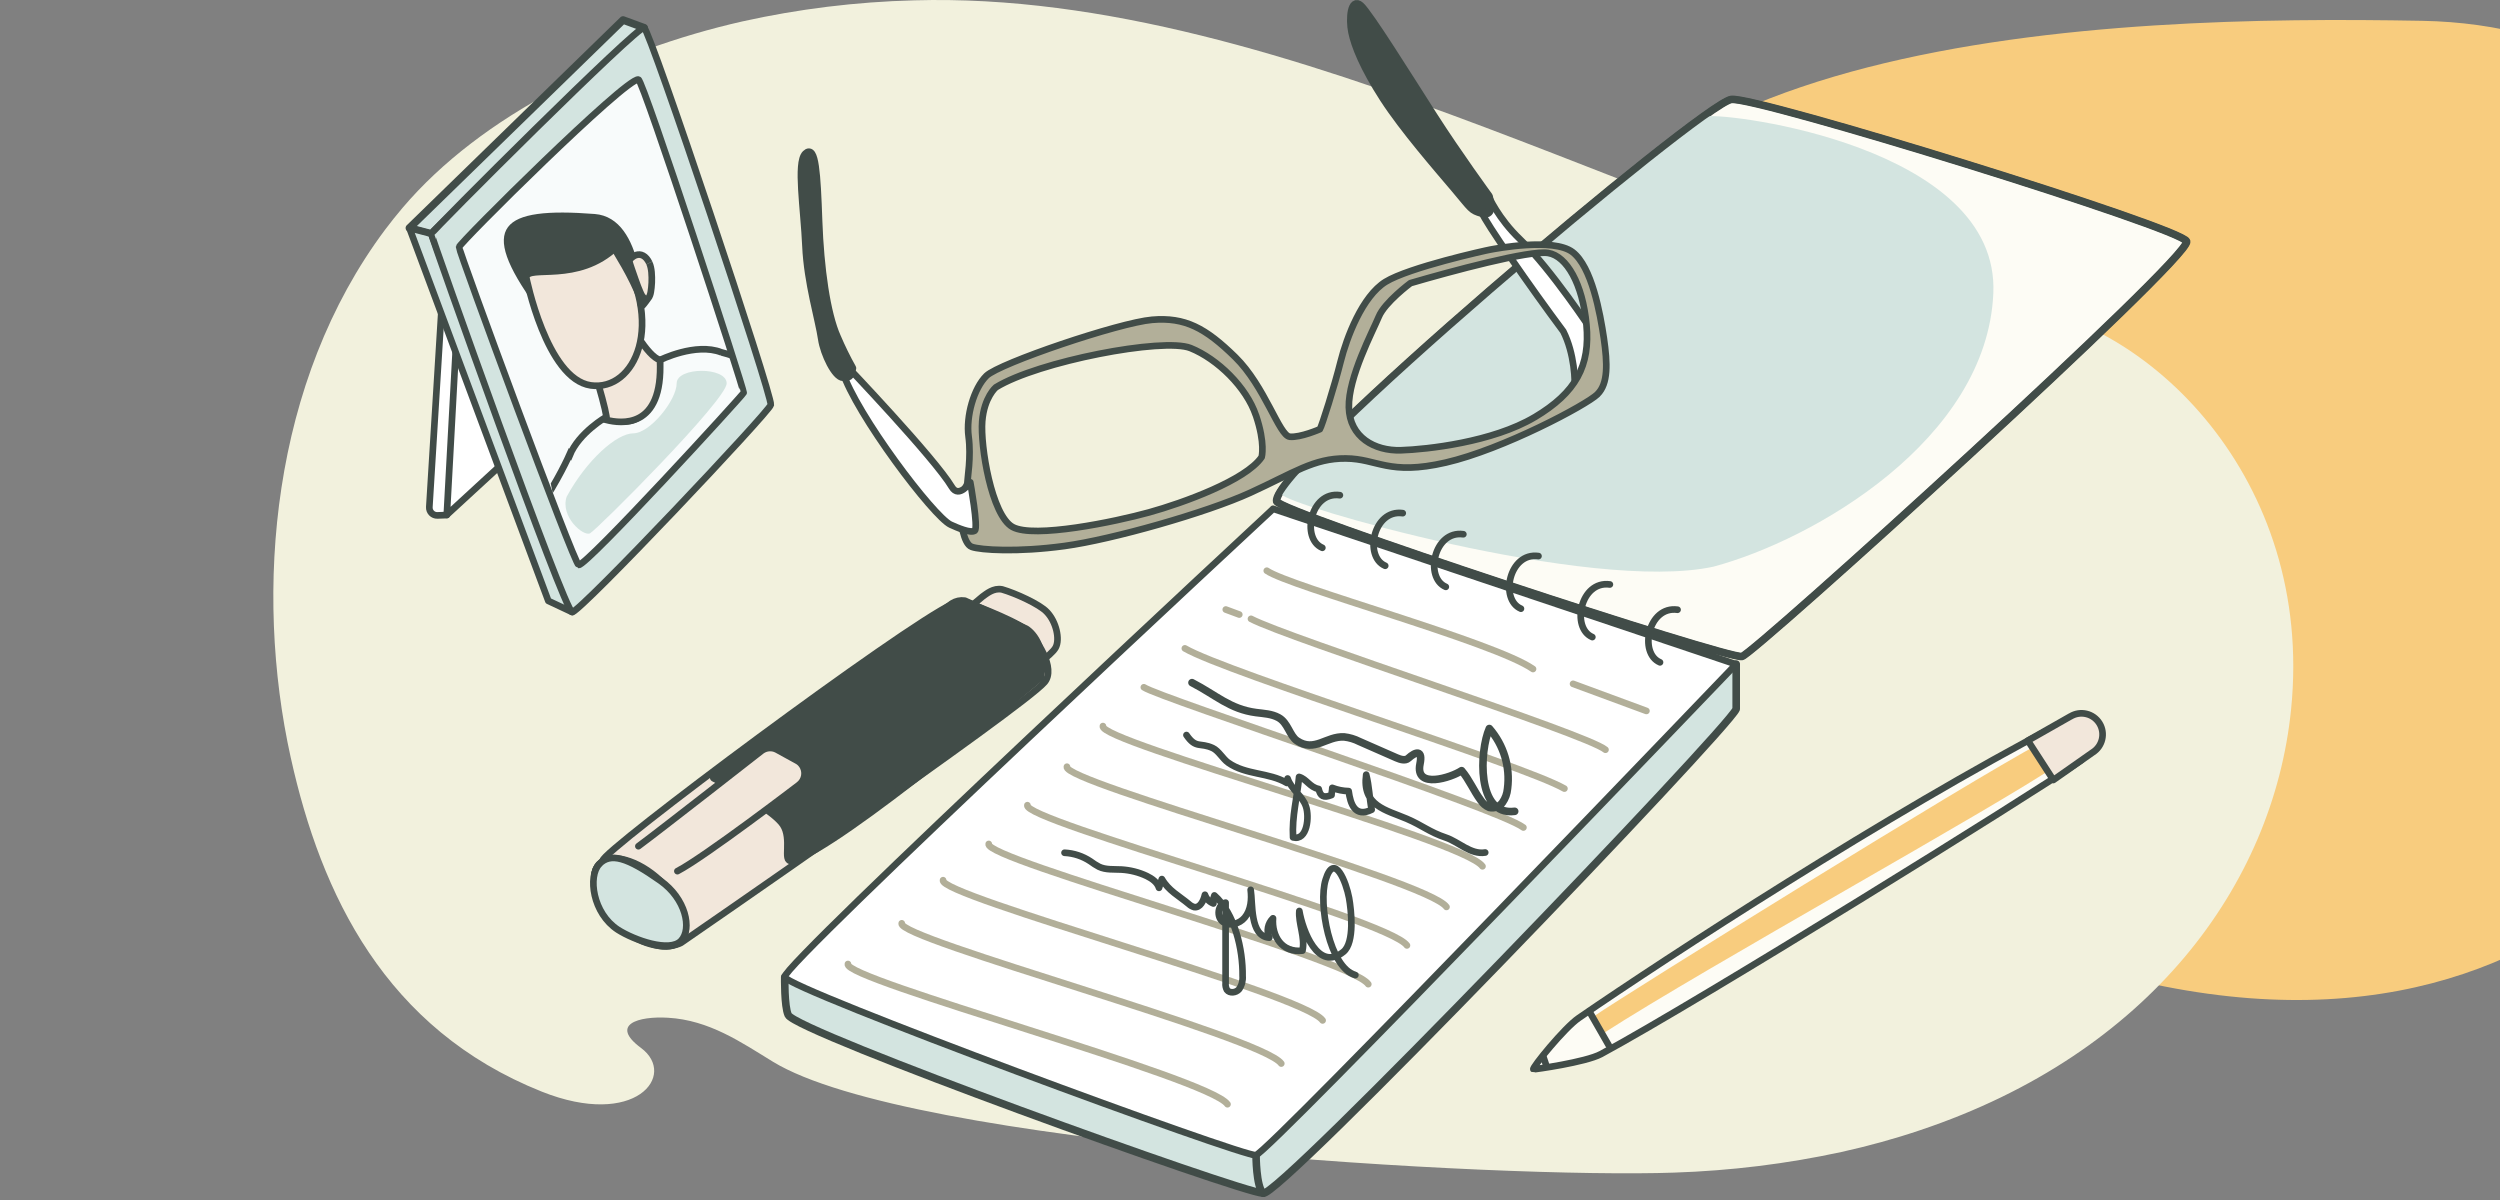 <svg width="375" height="180" viewBox="0 0 375 180" fill="none" xmlns="http://www.w3.org/2000/svg">
<rect x="0" y="0" width="375" height="180" fill="#808080" stroke="none"/>
<g clip-path="url(#clip0_8904_56736)">
<path d="M363.3 3.122C410.19 3.982 426.11 48.252 423.78 74.612C421.45 100.972 395.11 161.852 324.69 147.972C248.89 133.052 224.69 99.152 227.17 56.892C233.8 4.692 316.41 2.252 363.3 3.122Z" fill="#F8CC7E"/>
<path d="M43.62 113.671C48.17 134.201 57.81 154.381 81.26 163.741C95.3 169.341 101.68 161.281 96.14 157.181C91.43 153.691 95.72 152.391 100.2 152.661C106.39 153.021 111.14 156.321 115.91 159.241C136.44 171.821 225.29 176.811 251.14 175.891C259.6 175.611 267.99 174.581 276.2 172.801C280.23 171.911 284.2 170.821 288.07 169.511C322.28 158.041 340.99 132.821 343.66 106.431C347.18 71.751 322.02 47.531 300.84 45.551C254.4 37.431 193.89 -1.599 137.12 0.051C128.43 0.271 119.79 1.341 111.37 3.211C92.11 7.571 72.27 17.171 60.37 31.191C59.47 32.251 58.62 33.321 57.79 34.421C40.75 57.171 38.04 88.501 43.62 113.681V113.671Z" fill="#F2F1DD"/>
<path d="M66.5 41.961L64.4 76.061C64.36 76.761 64.92 77.341 65.62 77.311L67.02 77.261L70.84 47.241L66.49 41.971H66.5V41.961Z" fill="white" stroke="#414C48" stroke-linecap="round" stroke-linejoin="round"/>
<path d="M189.44 178.975C191.17 178.245 188.41 173.275 188.41 173.275L117.71 146.555C117.71 146.555 117.63 150.945 118.23 152.245C119.39 154.815 186.03 178.845 189.46 178.975" fill="#D3E4E0"/>
<path d="M189.44 178.975C191.17 178.245 188.41 173.275 188.41 173.275L117.71 146.555C117.71 146.555 117.63 150.945 118.23 152.245C119.39 154.815 186.03 178.845 189.46 178.975" stroke="#414C48" stroke-width="1.14" stroke-linecap="round" stroke-linejoin="round"/>
<path d="M200.63 84.438C199.12 84.198 197.78 83.328 196.95 82.038C196.65 81.558 196.79 80.928 197.25 80.598C197.73 80.248 198.42 80.358 198.77 80.838C198.86 80.978 198.96 81.118 199.07 81.248C200.2 82.558 202.19 82.708 203.5 81.578C204.29 80.918 204.81 79.988 204.95 78.968C205.06 78.418 205.57 78.048 206.13 78.108C206.73 78.178 207.17 78.698 207.1 79.298C206.88 80.848 206.08 82.268 204.86 83.258C203.89 84.058 202.69 84.498 201.44 84.518C201.17 84.518 200.9 84.498 200.64 84.448L200.63 84.438Z" fill="#414C48"/>
<path d="M210.92 87.623C209.41 87.383 208.07 86.513 207.24 85.223C206.94 84.743 207.08 84.113 207.54 83.783C208.02 83.433 208.71 83.543 209.06 84.023C209.56 84.803 210.35 85.333 211.26 85.473C213.13 85.753 214.91 84.253 215.25 82.123C215.36 81.543 215.9 81.133 216.49 81.213C217.08 81.303 217.48 81.863 217.39 82.443C216.93 85.473 214.46 87.653 211.72 87.653C211.46 87.653 211.19 87.653 210.93 87.613H210.92V87.623Z" fill="#414C48"/>
<path d="M220.31 91.224C218.79 90.984 217.46 90.114 216.63 88.824C216.48 88.414 216.56 87.964 216.87 87.644C217.3 87.204 218 87.194 218.44 87.624C218.92 88.404 219.73 88.934 220.63 89.074C221.54 89.204 222.46 88.944 223.16 88.344C223.95 87.683 224.47 86.754 224.61 85.734C224.72 85.184 225.23 84.814 225.79 84.874C226.39 84.944 226.83 85.463 226.76 86.064C226.53 87.614 225.74 89.023 224.52 90.023C223.55 90.814 222.34 91.254 221.1 91.264C220.83 91.264 220.56 91.244 220.3 91.194L220.31 91.224Z" fill="#414C48"/>
<path d="M230.6 94.182C229.09 93.942 227.75 93.062 226.92 91.772C226.89 91.732 226.87 91.692 226.84 91.652C226.54 91.132 226.73 90.462 227.25 90.162C227.77 89.862 228.44 90.052 228.74 90.572C229.24 91.342 230.03 91.872 230.94 92.022C232.81 92.302 234.59 90.802 234.93 88.672C234.93 88.642 234.93 88.602 234.94 88.582C235.06 87.992 235.63 87.612 236.22 87.722C236.8 87.832 237.19 88.412 237.08 89.002C236.62 92.022 234.15 94.212 231.41 94.212C231.15 94.212 230.88 94.212 230.62 94.172H230.61L230.6 94.182Z" fill="#414C48"/>
<path d="M241.13 98.359C239.62 98.119 238.28 97.249 237.45 95.959C237.15 95.479 237.28 94.849 237.75 94.519C238.24 94.169 238.92 94.279 239.27 94.759C239.76 95.539 240.56 96.069 241.47 96.209C243.34 96.469 245.12 94.989 245.46 92.859C245.61 92.449 245.99 92.179 246.43 92.159C247.05 92.119 247.58 92.579 247.62 93.189C247.15 96.219 244.69 98.399 241.95 98.399C241.69 98.399 241.42 98.399 241.16 98.359H241.14H241.13Z" fill="#414C48"/>
<path d="M251.32 102.094C249.8 101.854 248.47 100.984 247.64 99.694C247.49 99.284 247.57 98.834 247.88 98.514C248.31 98.074 249.02 98.064 249.45 98.494C249.54 98.634 249.64 98.774 249.75 98.904C250.88 100.214 252.87 100.364 254.18 99.234C254.97 98.574 255.49 97.644 255.63 96.624C255.74 96.074 256.25 95.704 256.81 95.764C257.41 95.834 257.84 96.354 257.78 96.954C257.55 98.504 256.76 99.914 255.54 100.914C254.57 101.704 253.37 102.144 252.12 102.154C251.85 102.154 251.58 102.134 251.32 102.084V102.094Z" fill="#414C48"/>
<path d="M260.42 99.637C246.39 110.737 179.43 163.897 188.41 173.267C188.41 173.267 188.41 177.967 189.45 178.967C191.01 180.477 259.25 109.317 260.43 106.357V99.617" fill="#D3E4E0"/>
<path d="M260.42 99.637C246.39 110.737 179.43 163.897 188.41 173.267C188.41 173.267 188.41 177.967 189.45 178.967C191.01 180.477 259.25 109.317 260.43 106.357V99.617" stroke="#414C48" stroke-width="1.14" stroke-linecap="round" stroke-linejoin="round"/>
<path d="M190.98 76.32C190.98 76.32 117.39 144.68 117.69 146.55C117.97 148.3 186.87 173.71 188.39 173.27C190.49 172.66 260.4 99.64 260.4 99.64L190.96 76.32H190.97H190.98Z" fill="white" stroke="#414C48" stroke-linecap="round" stroke-linejoin="round"/>
<path d="M191.5 75.209C190.52 70.229 255.19 15.689 259.67 14.919C263.16 14.329 327.59 34.289 328 36.219C328.53 38.739 263.09 98.069 261.3 98.469C259.24 98.929 191.82 76.789 191.51 75.209H191.5Z" fill="#FDFCF5" stroke="#414C48" stroke-width="1.14" stroke-linecap="round" stroke-linejoin="round"/>
<path d="M192.26 74.158C191.34 69.478 251.84 18.188 256.04 17.458C259.3 16.898 299.96 21.986 299 43.998C298.04 66.011 272 81.004 257 85.004C238.5 89.004 192.56 75.638 192.27 74.148L192.26 74.158Z" fill="#D3E4E0"/>
<path d="M165.44 108.914C164.6 111.224 219.56 125.934 222.37 129.944" stroke="#B2AF99" stroke-linecap="round" stroke-linejoin="round"/>
<path d="M160.04 115.008C159.2 117.318 214.16 132.028 216.97 136.038" stroke="#B2AF99" stroke-linecap="round" stroke-linejoin="round"/>
<path d="M154.11 120.781C153.27 123.091 208.23 137.801 211.04 141.811" stroke="#B2AF99" stroke-linecap="round" stroke-linejoin="round"/>
<path d="M148.31 126.594C147.47 128.904 202.43 143.614 205.24 147.624" stroke="#B2AF99" stroke-linecap="round" stroke-linejoin="round"/>
<path d="M141.46 132.031C140.62 134.341 195.58 149.051 198.39 153.061" stroke="#B2AF99" stroke-linecap="round" stroke-linejoin="round"/>
<path d="M135.26 138.5C134.42 140.81 189.38 155.52 192.19 159.53" stroke="#B2AF99" stroke-linecap="round" stroke-linejoin="round"/>
<path d="M127.19 144.602C126.35 146.912 181.31 161.622 184.12 165.632" stroke="#B2AF99" stroke-linecap="round" stroke-linejoin="round"/>
<path d="M171.58 103.094C174.04 104.764 224.54 121.134 228.51 124.124" stroke="#B2AF99" stroke-linecap="round" stroke-linejoin="round"/>
<path d="M177.73 97.258C184.01 100.928 228.36 114.668 234.66 118.288" stroke="#B2AF99" stroke-linecap="round" stroke-linejoin="round"/>
<path d="M183.87 91.43L185.89 92.18" stroke="#B2AF99" stroke-linecap="round" stroke-linejoin="round"/>
<path d="M187.65 92.828C193.26 95.778 237.93 110.048 240.82 112.458" stroke="#B2AF99" stroke-linecap="round" stroke-linejoin="round"/>
<path d="M190.02 85.609C193.45 87.999 224.12 96.289 229.95 100.349" stroke="#B2AF99" stroke-linecap="round" stroke-linejoin="round"/>
<path d="M235.96 102.578L246.96 106.638" stroke="#B2AF99" stroke-linecap="round" stroke-linejoin="round"/>
<path d="M178.8 102.398C182.44 104.278 184.47 106.368 188.42 106.888C189.57 107.038 190.75 107.078 191.77 107.638C193.19 108.398 193.44 110.388 194.56 111.128C197.19 112.888 198.94 110.398 201.62 110.538C202.41 110.628 203.18 110.858 203.89 111.218L209.47 113.668C210.05 113.918 210.79 114.158 211.25 113.738C212.38 112.708 213.44 112.458 213 114.588C212.21 118.428 217.7 116.638 219.24 115.598C220.35 116.888 221.06 118.628 222.11 120.038C222.42 120.518 222.86 120.898 223.39 121.118C224.14 121.298 224.92 121.008 225.37 120.378C225.81 119.758 226.06 119.048 226.13 118.288C226.55 115.028 225.56 111.758 223.4 109.278C221.94 112.578 221.43 122.448 227.2 121.698" stroke="#414C48" stroke-width="1.14" stroke-linecap="round" stroke-linejoin="round"/>
<path d="M177.97 110.258C179.41 112.358 179.98 111.318 181.91 112.208C182.8 112.618 183.4 113.808 184.23 114.398C186.9 116.278 190.34 115.838 193.04 117.448C193.11 117.228 193.01 116.988 193.14 116.778C193.73 118.478 195.34 119.338 195.89 120.948C196.43 122.478 196.1 126.168 193.96 125.608C193.77 122.408 194.58 119.668 194.86 116.538C195.98 116.848 196.46 118.088 197.8 118.348C198.05 119.418 198.52 119.748 199.73 119.258C199.73 118.928 199.84 118.528 199.84 118.178C200.62 118.488 201.46 118.648 202.3 118.668C202.55 120.558 203.24 122.698 205.75 121.458C205.41 119.708 205.37 117.868 204.93 116.198C204.28 120.878 207.92 121.498 211.02 122.818C213.37 123.828 214.42 124.818 216.87 125.638C218.77 126.268 220.62 128.238 222.78 127.878" stroke="#414C48" stroke-linecap="round" stroke-linejoin="round"/>
<path d="M159.68 127.914C161.07 127.984 162.4 128.424 163.56 129.194C163.97 129.504 164.4 129.774 164.85 130.014C165.86 130.504 167.09 130.374 168.2 130.434C169.52 130.514 170.82 130.834 172.02 131.404C172.8 131.784 173.6 132.344 173.85 133.174C173.99 132.734 174.14 132.294 174.28 131.864C175.27 133.594 176.87 134.394 178.33 135.614C178.55 135.824 178.82 135.974 179.12 136.064C180.02 136.214 180.54 135.104 180.74 134.214C180.95 134.824 181.41 135.294 182.01 135.524C181.96 135.114 182.01 134.684 182.16 134.314C185.22 137.014 186.44 142.424 186.39 146.394C186.45 147.094 186.26 147.804 185.86 148.384C185.41 148.924 184.44 149.034 184.04 148.484C183.88 148.174 183.8 147.824 183.84 147.474V135.394C182.64 135.644 182.44 137.554 183.43 138.274C184.42 139.004 185.92 138.584 186.7 137.644C187.65 136.514 187.77 134.864 187.6 133.474C187.93 135.474 187.45 140.444 190.39 140.654C189.94 139.664 190.16 138.494 190.95 137.744C190.75 140.394 192.28 142.964 195.37 142.594C195.81 140.654 194.73 138.444 194.9 136.644C195.37 139.514 197.7 145.874 201.51 142.774C203.23 141.374 202.69 136.524 202.36 134.684C201.94 132.384 200.15 127.694 198.84 131.974C197.73 135.504 199.42 145.144 203.3 146.264" stroke="#414C48" stroke-linecap="round" stroke-linejoin="round"/>
<path d="M200.98 74.279C196.58 73.669 195.13 80.799 198.35 82.169" stroke="#414C48" stroke-miterlimit="10" stroke-linecap="round"/>
<path d="M210.41 76.974C206.01 76.364 204.56 83.494 207.78 84.864" stroke="#414C48" stroke-miterlimit="10" stroke-linecap="round"/>
<path d="M219.5 80.138C215.1 79.528 213.65 86.659 216.87 88.028" stroke="#414C48" stroke-miterlimit="10" stroke-linecap="round"/>
<path d="M230.77 83.412C226.37 82.802 224.92 89.932 228.14 91.302" stroke="#414C48" stroke-miterlimit="10" stroke-linecap="round"/>
<path d="M241.48 87.67C237.08 87.06 235.63 94.19 238.85 95.56" stroke="#414C48" stroke-miterlimit="10" stroke-linecap="round"/>
<path d="M251.63 91.459C247.23 90.849 245.78 97.979 249 99.349" stroke="#414C48" stroke-miterlimit="10" stroke-linecap="round"/>
<path d="M191.5 75.209C190.52 70.229 255.19 15.689 259.67 14.919C263.16 14.329 327.59 34.289 328 36.219C328.53 38.739 263.09 98.069 261.3 98.469C259.24 98.929 191.82 76.789 191.51 75.209H191.5Z" stroke="#414C48" stroke-linecap="round" stroke-linejoin="round"/>
<path d="M236.17 58.701C236.33 57.251 236.17 53.001 234.49 49.691C229.5 43.001 222.74 33.231 222.29 31.921C221.84 30.611 223.3 29.461 223.3 29.461C223.3 29.461 224.72 32.761 228.02 35.911C232.65 40.331 238.84 49.741 238.84 49.741C240.25 55.401 236.01 60.161 236.17 58.701Z" fill="white" stroke="#414C48" stroke-linecap="round" stroke-linejoin="round"/>
<path d="M222.29 31.92C220.68 31.47 220.83 31.33 218.24 28.27C215.65 25.21 210.59 19.42 207.57 14.76C204.56 10.1 203.28 6.84 202.86 4.81C202.44 2.78 202.75 -0.27 204.05 0.9C205.35 2.07 211.23 11.51 214.96 17.34C218.69 23.17 223.3 29.47 223.3 29.47C223.58 30.78 223.9 32.37 222.29 31.93V31.92Z" fill="#414C48" stroke="#414C48" stroke-width="1.27" stroke-linecap="round" stroke-linejoin="round"/>
<path d="M239.62 59.14C238.01 60.72 225.43 67.42 216.85 69.39C208.28 71.37 206.65 68.81 201.86 68.77C197.07 68.73 194.1 70.91 187.54 73.91C180.99 76.91 166.8 80.93 159.69 81.9C152.58 82.87 147.07 82.5 145.76 82.03C144.45 81.56 144.19 78.1 143.77 76.5C143.35 74.9 145.1 73.02 145.1 72.45C145.1 71.88 145.7 68.53 145.29 65.49C144.88 62.45 146.07 58.24 147.97 56.37C149.87 54.5 167.87 48.39 172.81 47.97C177.75 47.55 180.81 49.18 185.28 53.56C189.75 57.94 191.87 65.36 193.47 65.51C195.07 65.66 197.98 64.38 197.98 64.38C198.27 63.95 200.19 57.85 201.09 54.25C201.99 50.65 204.34 44.43 207.84 42.27C211.34 40.12 222.82 37.57 223.55 37.44C224.28 37.31 233 35.62 235.88 37.81C238.76 40 240.02 46.98 240.58 50.75C241.13 54.53 241.23 57.55 239.62 59.13V59.14ZM188.39 62.31C186.97 58.09 182.63 53.84 178.58 52.21C174.53 50.58 155.65 54.22 149.38 58.1C149.38 58.1 147.62 59.57 147.33 63.2C147.04 66.83 148.71 77.29 151.89 79.05C155.07 80.81 167.27 78.27 172.36 76.86C177.45 75.45 186.9 72.03 189.25 68.56C189.25 68.56 189.82 66.53 188.4 62.32L188.39 62.31ZM230.19 62.59C236.45 58.86 238.54 54.83 237.97 48.71C237.4 42.59 235 38.41 232.24 37.95C229.48 37.49 217.62 40.7 211.57 42.47C211.57 42.47 207.71 45.34 206.82 47.5C205.93 49.66 202.22 56.6 202.33 61.1C202.44 65.6 206.21 67.66 210.12 67.54C214.03 67.42 223.91 66.32 230.18 62.59H230.19Z" fill="#B2AF99" stroke="#414C48" stroke-linecap="round" stroke-linejoin="round"/>
<path d="M146.21 79.599C145.63 80.029 143.66 79.189 142.59 78.699C140.04 77.519 128.39 62.119 126.35 55.669C125.99 54.549 126.79 54.659 126.79 54.659C126.79 54.659 140.22 68.739 142.78 73.049C143.85 74.849 145.54 72.339 145.54 72.339C145.54 72.339 146.79 79.179 146.21 79.609V79.599Z" fill="white" stroke="#414C48" stroke-linecap="round" stroke-linejoin="round"/>
<path d="M126.49 56.532C125.33 56.532 123.65 53.052 123.33 50.852C122.91 47.942 121.2 42.412 120.96 36.902C120.72 31.392 119.59 24.412 120.9 23.122C122.21 21.832 122.47 26.032 122.72 33.142C122.97 40.252 123.94 47.082 125.51 50.572C126.19 52.162 126.95 53.722 127.8 55.232C127.5 56.242 127.65 56.532 126.49 56.532Z" fill="#414C48" stroke="#414C48" stroke-width="1.27" stroke-linecap="round" stroke-linejoin="round"/>
<path d="M308.84 108.634C310.25 107.894 313.47 113.154 312.16 114.054C304.3 119.454 254.98 150.104 240.14 158.114C237.86 159.344 230.06 160.434 230.01 160.394C229.76 160.194 234.69 154.144 236.82 152.694C250.16 143.524 283.16 122.034 308.84 108.634Z" fill="#FDFCF5" stroke="#414C48" stroke-linecap="round" stroke-linejoin="round"/>
<path d="M231.5 158.5L232 160" stroke="#414C48"/>
<path d="M240.5 155C240 155 239 152.996 239 152.494C244.814 148.535 295.023 117.369 306 111.497C314.435 106.987 316.88 109.18 309 114.497C299.132 121.22 256 145.002 240.5 155Z" fill="#F8CC7E"/>
<path d="M310.56 107.464L304.18 111.09L308 117L313.88 112.874C315.37 111.954 315.84 110.004 314.92 108.504C314 107.014 312.05 106.554 310.56 107.474V107.464Z" fill="#F2E7DB" stroke="#414C48" stroke-linecap="round" stroke-linejoin="round"/>
<path d="M142.77 93.372L154.39 100.452C154.39 100.452 157.68 98.362 158.35 97.132C159.02 95.902 158.44 93.262 157.03 91.802C155.95 90.632 152.31 88.992 150.31 88.412C149.01 88.152 147.96 89.082 147.36 89.502L145.86 90.762L142.78 93.372H142.77Z" fill="#F2E7DB" stroke="#414C48" stroke-miterlimit="10"/>
<path d="M142.86 90.623C135.75 93.833 90.12 127.813 90.43 129.063C90.57 129.623 88.62 129.533 89.34 132.903C90.07 136.273 93.53 140.253 96.91 141.413C100.28 142.563 102.17 141.413 102.17 141.413C102.17 141.413 153.45 106.113 156.68 102.333C158.44 100.283 155.51 95.723 153.86 94.423C151.87 92.853 144.67 90.223 144.67 90.223C144.04 90.133 143.43 90.363 142.86 90.613V90.623Z" fill="#F2E7DB" stroke="#414C48" stroke-miterlimit="10"/>
<path d="M89.87 129.621C91.57 127.831 95.68 128.941 99.06 132.111C102.44 135.281 103.85 139.301 102.15 141.111C100.45 142.911 96.34 141.791 92.96 138.621C89.58 135.451 88.17 131.431 89.87 129.621Z" fill="white" stroke="#414C48" stroke-miterlimit="10"/>
<path d="M89.87 129.623C91.57 127.833 94.06 128.583 99.06 132.113C102.85 134.783 103.85 139.303 102.16 141.113C100.46 142.913 95.17 141.043 92.69 139.463C88.88 136.983 88.18 131.433 89.87 129.643V129.623Z" fill="#D3E4E0" stroke="#414C48" stroke-miterlimit="10"/>
<path d="M107.12 116.63C110.32 118.31 116.24 121.61 117.57 123.66C118.99 125.86 117.53 129.32 118.78 128.98C125.93 127.02 156 101.57 156 101.57C156.98 96.19 153.88 94.43 153.88 94.43L144.69 90.23C144.06 90.14 143.42 90.28 142.88 90.62C142.88 90.62 122.28 105.6 107.13 116.63H107.12Z" fill="#414C48" stroke="#414C48" stroke-width="1.27" stroke-linecap="round" stroke-linejoin="round"/>
<path d="M95.76 126.931C98.99 124.551 114.26 112.601 114.26 112.601C114.93 112.121 115.83 112.061 116.55 112.451L119.59 114.121C119.87 114.271 120.1 114.481 120.28 114.741C120.98 115.711 120.76 117.051 119.8 117.761C119.8 117.761 105.7 128.541 101.61 130.671" fill="#F2E7DB"/>
<path d="M95.76 126.931C98.99 124.551 114.26 112.601 114.26 112.601C114.93 112.121 115.83 112.061 116.55 112.451L119.59 114.121C119.87 114.271 120.1 114.481 120.28 114.741C120.98 115.711 120.76 117.051 119.8 117.761C119.8 117.761 105.7 128.541 101.61 130.671" stroke="#414C48" stroke-miterlimit="10" stroke-linecap="round"/>
<path d="M238.4 151.711L241.32 156.811" stroke="#414C48" stroke-linecap="round" stroke-linejoin="round"/>
<path d="M67.02 77.23L68.8 44.5L76.54 68.47L67.02 77.23Z" fill="white" stroke="#414C48" stroke-linecap="round" stroke-linejoin="round"/>
<path d="M61.41 34.2L64.7 35.07L96.62 4.16L93.46 3L61.41 34.2Z" fill="#D3E4E0" stroke="#414C48" stroke-width="1.14" stroke-linecap="round" stroke-linejoin="round"/>
<path d="M85.83 91.813L64.7 35.073L61.41 34.203L82.25 90.133L85.83 91.813Z" fill="#D3E4E0" stroke="#414C48" stroke-linecap="round" stroke-linejoin="round"/>
<path d="M115.62 60.723C115.88 59.393 97.52 4.573 96.62 4.153C95.72 3.733 64.84 34.593 64.7 35.073C64.63 35.303 84.71 91.893 85.83 91.813C87.11 91.723 115.41 61.763 115.62 60.723Z" fill="#D3E4E0" stroke="#414C48" stroke-linecap="round" stroke-linejoin="round"/>
<path d="M111.54 58.911C111.69 58.581 96.48 12.021 95.76 11.931C93.84 11.691 68.93 36.431 68.86 37.061C68.8 37.621 86.12 84.641 86.8 84.741C87.96 84.911 111.34 59.361 111.54 58.921V58.911Z" fill="#F8FBFB" stroke="#414C48" stroke-linecap="round" stroke-linejoin="round"/>
<g clip-path="url(#clip1_8904_56736)">
<path d="M108.212 52.85C104.349 51.334 99 54.004 99 54.004C99 54.004 98.829 66.259 91 62.5C91 62.5 86.831 64.873 85.451 68.312C85.416 68.288 85.399 68.261 85.399 68.261C85.399 68.261 78.584 83.687 69.228 86.294C68.79 89.464 72.209 98.8 73.327 99.92C74.288 100.886 86.435 98.748 91.319 91.499C97.504 107.311 106.357 138.579 107.32 139.371C108.756 140.591 131.863 136.264 134.382 125.492C132.734 112.608 119.776 80.558 120.43 81.145C121.124 81.755 124.45 85.763 129.91 91.468C129.941 91.472 132.311 73.919 128.773 68.999C119.136 55.574 109.811 53.269 108.207 52.851L108.212 52.85Z" stroke="#414C48"/>
<path d="M95 65C92.5 65.003 88 68.997 85 74.5C84 77.5 87.5 80.5 88.5 80C89.5 79.5 109 60 109 57.5C109 55 101.5 55 101.5 57.5C101.5 60 97.5 64.997 95 65Z" fill="#D3E4E0"/>
<path d="M88.1 35C88.1 35 86.076 45.114 85.32 43.935C89.425 55.866 91.102 62.113 91 63.004C93 63.504 99.5 64.504 99 54.004C95.248 52.865 88.105 34.999 88.105 34.999L88.1 35Z" fill="#F2E7DB" stroke="#414C48"/>
<path d="M78.927 41.568C78.927 41.568 81.97 56.84 88.605 57.809C95.229 58.761 100 48.496 92.5 37.001C86.675 42.594 79.136 39.654 78.952 41.583L78.935 41.573L78.927 41.568Z" fill="#F2E7DB" stroke="#414C48"/>
<path d="M80.329 45.891C80.151 45.542 78.746 44.348 79.5 40.5C79.5 40.5 85.5 41.5 92 38C93.709 40.85 95.42 43.827 96.706 48.151C96.525 46.548 96.745 32.686 89.214 32.099C75.076 31.004 71.598 33.843 80.329 45.891Z" fill="#414C48"/>
<path d="M97.687 39.434C97.872 39.812 97.969 40.332 98.017 40.814C98.068 41.324 98.072 41.874 98.053 42.398C98.028 42.916 97.981 43.408 97.91 43.791C97.878 43.982 97.832 44.168 97.776 44.313C97.751 44.385 97.715 44.472 97.671 44.546C97.626 44.613 97.542 44.733 97.388 44.797C97.093 44.924 96.853 44.704 96.802 44.647C96.723 44.564 96.656 44.466 96.61 44.394C96.51 44.23 96.405 44.011 96.304 43.77C96.089 43.284 95.844 42.633 95.62 41.993C95.39 41.355 95.171 40.702 95.007 40.217C94.925 39.974 94.86 39.772 94.813 39.63L94.758 39.462L94.753 39.413L94.746 39.4L94.398 38.62C94.032 38.225 94.843 38.833 94.843 38.833L94.86 38.811C94.86 38.811 94.889 38.78 94.912 38.75C94.953 38.711 95.017 38.649 95.094 38.585C95.243 38.466 95.47 38.304 95.75 38.221C96.038 38.143 96.395 38.121 96.755 38.322C97.121 38.516 97.427 38.882 97.685 39.413" fill="#FDFCF5"/>
<path d="M97.398 39.451C97.583 39.827 97.68 40.344 97.728 40.825C97.778 41.332 97.781 41.88 97.763 42.401C97.737 42.916 97.69 43.406 97.619 43.788C97.587 43.978 97.541 44.163 97.485 44.307C97.46 44.379 97.424 44.466 97.38 44.539C97.335 44.606 96.473 45.824 96.319 45.888C96.024 46.014 96.013 45 96.511 44.64C96.432 44.558 96.365 44.46 96.319 44.389C96.219 44.225 96.114 44.007 96.013 43.768C95.798 43.283 95.554 42.636 95.33 41.999C95.1 41.364 94.881 40.714 94.717 40.231C94.636 39.99 94.57 39.788 94.524 39.647L94.469 39.48L94.464 39.431L94.457 39.418L94.11 38.642C93.743 38.249 94.554 38.854 94.554 38.854L94.571 38.832C94.571 38.832 94.6 38.801 94.623 38.771C94.664 38.732 94.728 38.67 94.805 38.607C94.954 38.489 95.182 38.327 95.462 38.244C95.749 38.167 96.106 38.145 96.466 38.345C96.832 38.537 97.138 38.901 97.396 39.43" fill="#F2E7DB"/>
<path d="M97.398 39.451C97.583 39.827 97.68 40.344 97.728 40.825C97.778 41.332 97.781 41.88 97.763 42.401C97.737 42.916 97.69 43.406 97.619 43.788C97.587 43.978 97.541 44.163 97.485 44.307C97.46 44.379 97.424 44.466 97.38 44.539C97.335 44.606 96.473 45.824 96.319 45.888C96.024 46.014 96.013 45 96.511 44.64C96.432 44.558 96.365 44.46 96.319 44.389C96.219 44.225 96.114 44.007 96.013 43.768C95.798 43.283 95.554 42.636 95.33 41.999C95.1 41.364 94.881 40.714 94.717 40.231C94.636 39.99 94.57 39.788 94.524 39.647L94.469 39.48L94.464 39.431L94.457 39.418L94.11 38.642C93.743 38.249 94.554 38.854 94.554 38.854L94.571 38.832C94.571 38.832 94.6 38.801 94.623 38.771C94.664 38.732 94.728 38.67 94.805 38.607C94.954 38.489 95.182 38.327 95.462 38.244C95.749 38.167 96.106 38.145 96.466 38.345C96.832 38.537 97.138 38.901 97.396 39.43" stroke="#414C48"/>
</g>
</g>
<defs>
<clipPath id="clip0_8904_56736">
<rect width="375" height="180" fill="white"/>
</clipPath>
<clipPath id="clip1_8904_56736">
<rect width="30.303" height="62.416" fill="white" transform="translate(72.331 20.789) rotate(-11.242)"/>
</clipPath>
</defs>
</svg>
